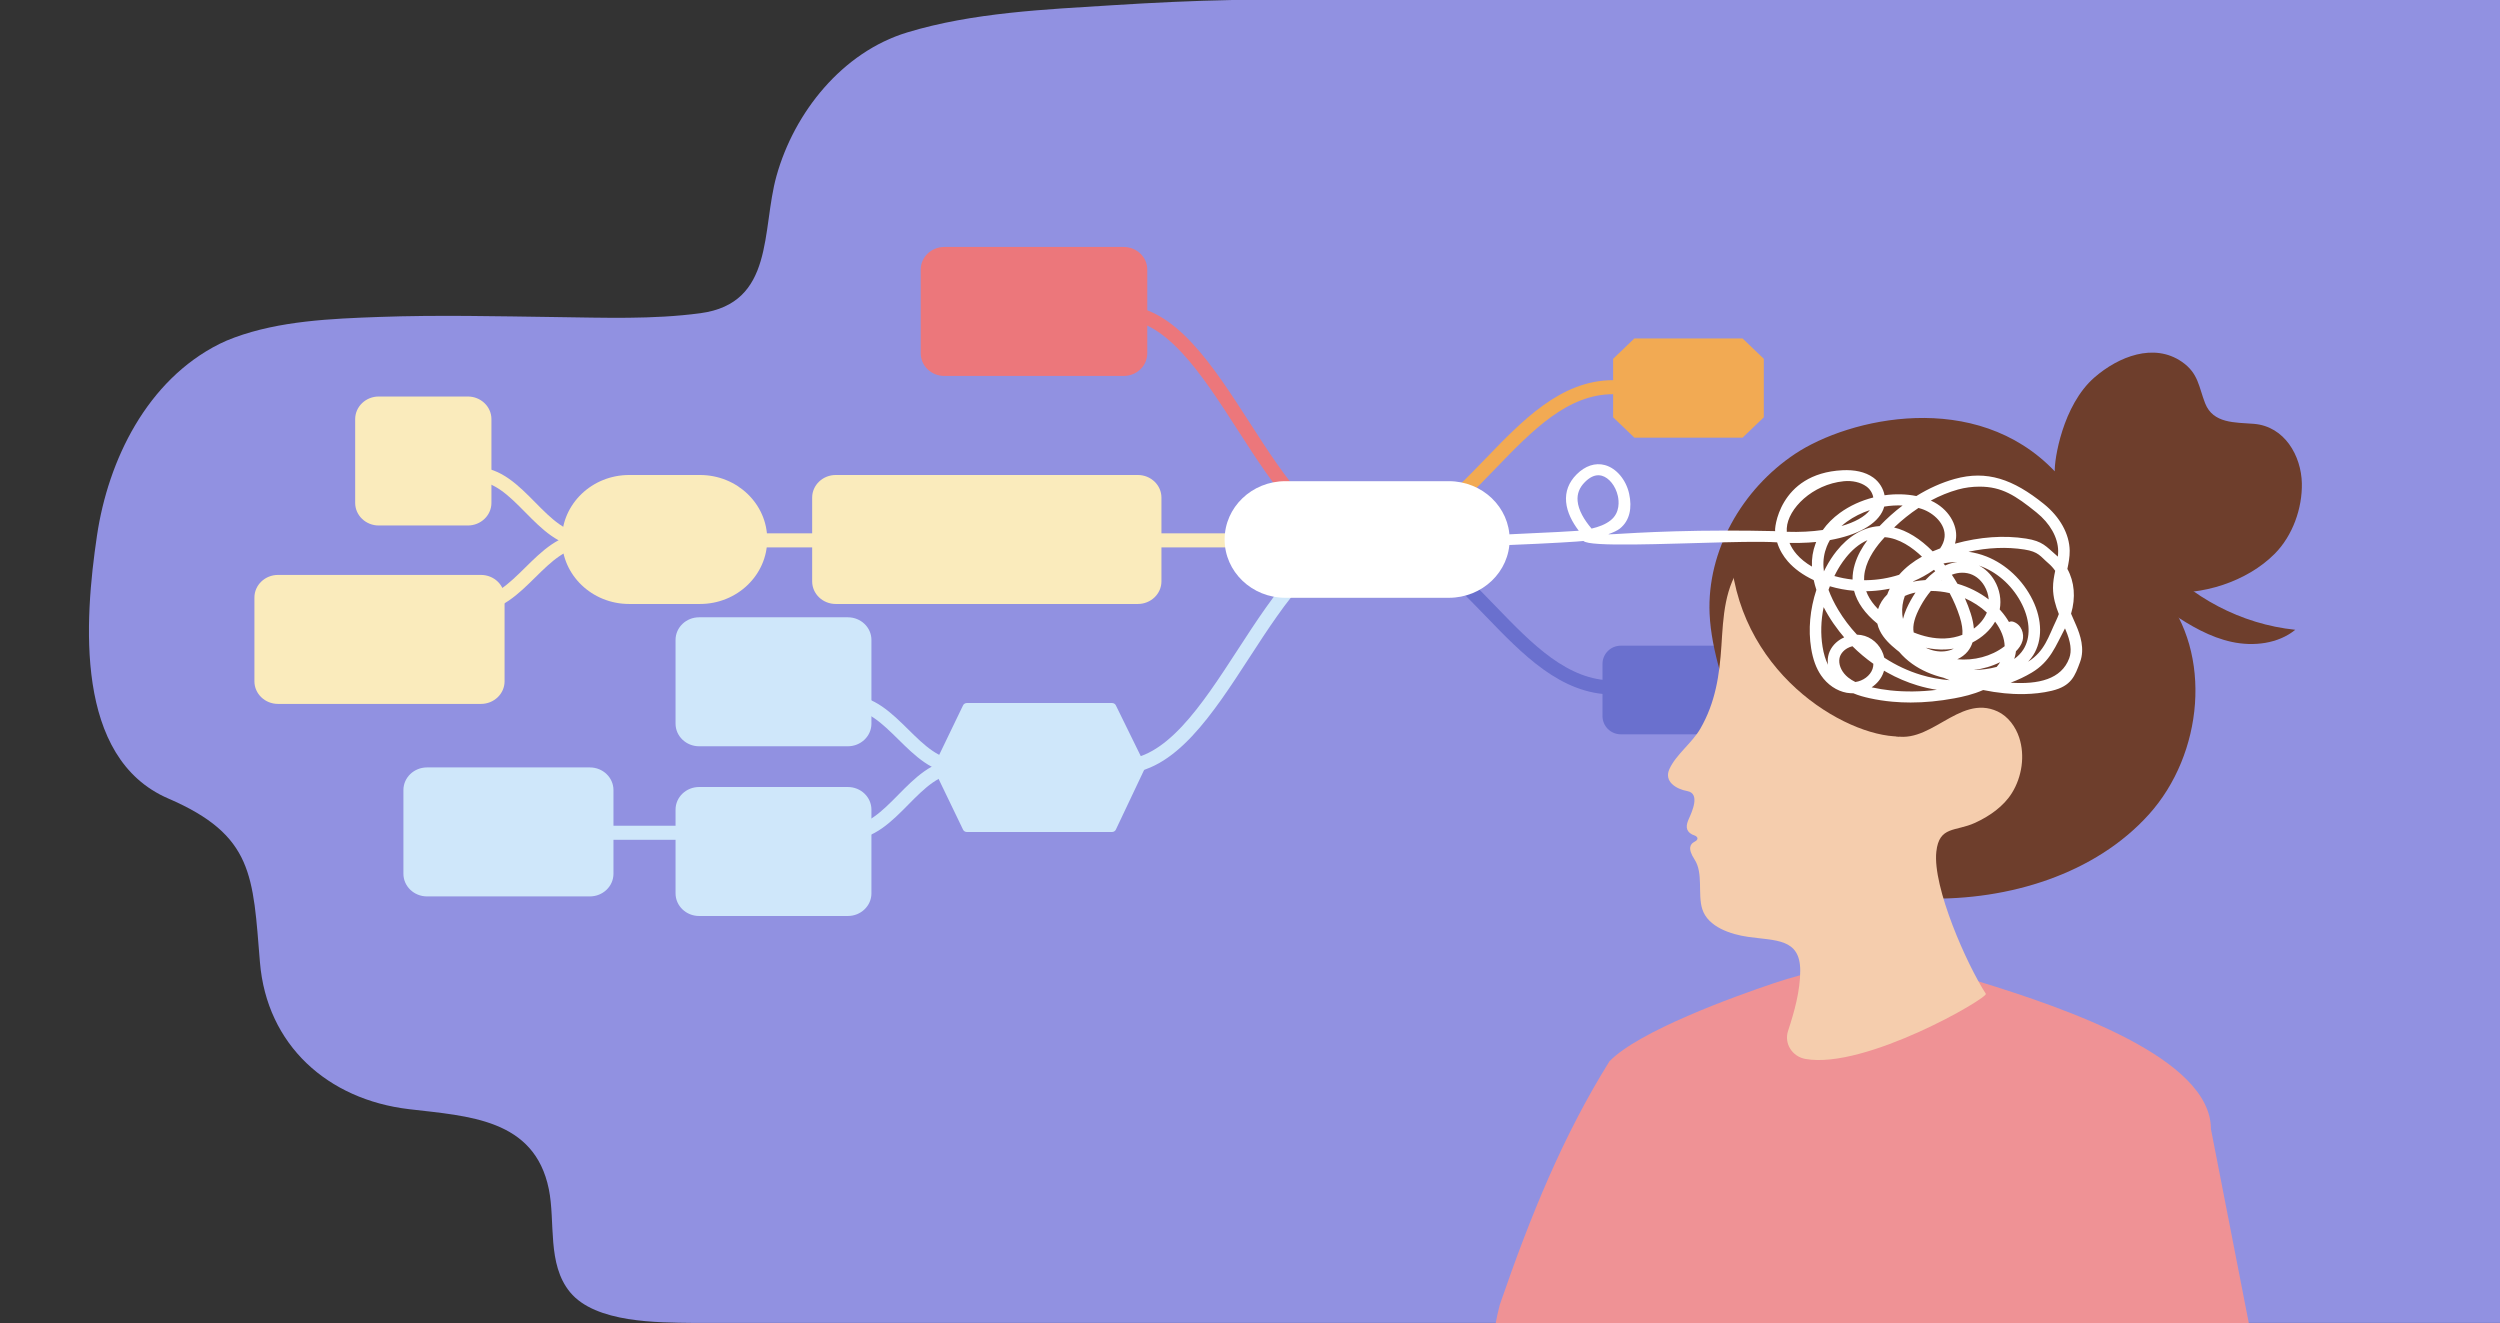 <svg viewBox="0 0 2800 1482" version="1.1" xmlns="http://www.w3.org/2000/svg">
  <rect x="0" y="0" width="2800" height="1482" fill="#333333" stroke="none"/>
  <defs>
    <style>
      .cls-1 {
        fill: #6a70ce;
      }

      .cls-1, .cls-2, .cls-3, .cls-4, .cls-5, .cls-6, .cls-7, .cls-8, .cls-9 {
        fill-rule: evenodd;
      }

      .cls-2 {
        fill: #fff;
      }

      .cls-3 {
        fill: #ef9295;
      }

      .cls-4 {
        fill: #cfe7fa;
      }

      .cls-10 {
        stroke: #cfe7fa;
      }

      .cls-10, .cls-11, .cls-12, .cls-13, .cls-14 {
        fill: none;
        stroke-linecap: round;
        stroke-linejoin: round;
        stroke-width: 15.731px;
      }

      .cls-11 {
        stroke: #6a70ce;
      }

      .cls-12 {
        stroke: #ec777b;
      }

      .cls-5 {
        fill: #f5cdad;
      }

      .cls-13 {
        stroke: #f2aa53;
      }

      .cls-14 {
        stroke: #faebbc;
      }

      .cls-6 {
        fill: #f2aa53;
      }

      .cls-15 {
        fill: #9191e1;
      }

      .cls-7 {
        fill: #faebbc;
      }

      .cls-8 {
        fill: #6e3e2c;
      }

      .cls-9 {
        fill: #ec777b;
      }
    </style>
  </defs>
  
  <g>
    <g id="Layer_1">
      <g id="Layer_1-2">
        <g id="Layer_1-2">
          <path d="M1380.199 0c-44.297.854-88.606,2.982-132.819,5.766-76.417,4.812-157.752,8.166-231.433,30.591-72.526,22.074-126.331,89.332-146.261,160.653-16.978,60.758-1.975,142.622-85.317,153.789-53.359,7.15-108.245,5.006-161.919,4.308-65.943-.857-131.943-2.499-197.874-.128-53.671,1.93-111.128,4.301-162.058,23.071-5.713,2.105-11.339,4.438-16.783,7.17-81.047,40.663-124.572,129.967-137.136,214.78-14.102,95.192-25.439,248.878,79.861,294.314,95.811,41.342,94.69,86.609,102.669,183.388,7.651,92.797,75.904,153.802,167.019,164.572,66.722,7.887,140.493,10.7,156.545,89.591,7.476,36.74-2.195,83.844,23.763,115.376,28.632,34.781,98.943,33.877,137.42,34.433l2024.125-0V0s-1419.801,0-1419.801 0Z" class="cls-15"></path>
          <g id="Illustration">
            <g>
              <path d="M1530.174,598.421h0c111.831,0,166.728,171.562,276.525,171.562" class="cls-11"></path>
              <path d="M1976.591,822.421h-161.328c-11.311,0-20.48-9.169-20.48-20.48v-58.299c0-11.311,9.169-20.48,20.48-20.48h161.328c11.311,0,20.48,9.169,20.48,20.48v58.299c0,11.311-9.169,20.48-20.48,20.48v-0Z" class="cls-1"></path>
              <path d="M2518.638,1481.742h-843.426c1.206-6.654,2.713-13.425,4.51-20.323,34.779-100.861,70.718-188.969,122.841-272.741,32.774-33.806,139.014-72.388,184.471-87.598,9.576-3.211,19.291-6.156,29.11-8.799,44.587-12.011,91.238-17.714,137.02-12.451,13.239,4.556,35.661,11.014,62.719,19.326,99.098,30.467,260.348,85.987,260.371,165.446l42.385,217.14Z" class="cls-3"></path>
              <path d="M2010.655,508.205c60.054-39.889,202.087-73.232,290.685,19.683-.632-12.422,8.584-74.067,44.553-105.251,26.793-23.23,66.417-39.113,97.827-17.416,18.674,12.9,18.815,28.099,26.079,46.58,8.911,22.67,33.418,21.242,54.418,22.892,34.748,2.734,53.202,36.114,53.86,66.538.596,27.845-10.182,58.639-30.369,78.97-30.994,31.214-81.728,47.475-126.208,42.821,57.365,69.485,45.788,181.748-14.522,248.902-60.309,67.153-157.154,96.589-249.548,94.453-12.605-.291-199.774-163.484-210.343-192.454-14.23-39.005-30.536-85.275-32.337-126.562-3.049-69.987,35.848-139.273,95.905-179.155v0Z" class="cls-8"></path>
              <path d="M2022.199,1186.053c-14.999-2.666-24.156-17.383-19.591-31.342,7.021-21.458,13.774-45.194,13.647-68.011-.197-35.767-27.399-33.006-58.259-37.387-19.149-2.718-45.116-10.909-51.476-31.198-5.282-16.833,1.412-40.233-8.659-55.544-8.469-12.883-4.14-17.625-.291-19.608,2.754-1.418,4.784-3.386,2.793-5.691-1.27-1.467-3.465-1.746-5.207-2.663-7.814-4.114-6.746-10.601-3.688-17.45,3.498-7.827,13.11-28.463-1.644-31.125-12.586-2.27-26.357-10.7-20.141-24.55,7.339-16.342,25.378-29.265,34.666-45.313,16.994-29.35,21.52-60.192,23.662-93.115,2.054-31.577,3.265-66.446,24.301-92.613,24.373-30.32,67.95-3.56,86.342,19.335,39.451,49.112,5.924,145.462,76.962,172.582,44.271,16.903,77.519-46.195,121.744-25.509,11.918,5.574,20.177,17.266,24.111,29.144,6.704,20.23,3.16,44.084-8.135,62.218-9.334,14.983-25.159,26.01-41.36,33.414-21.867,9.986-40.089,3.26-43.273,32.234-4.359,39.664,34.034,126.176,55.443,159.194,2.941,4.533-135.051,84.878-201.946,72.996h0Z" class="cls-5"></path>
              <path d="M2127.035,824.864c-60.538.003-184.202-72.466-189.219-212.678,27.936-6.975,89.299-10.316,114.753,2.739,15.527,7.964,29.638,19.352,37.727,34.348,5.735,10.627,8.214,22.548,10.628,34.289,9.258,45.014,16.853,96.288,26.111,141.303h0v-0Z" class="cls-8"></path>
              <path d="M2570.721,705.353c-19.044,15.599-46.623,18.887-71.057,13.611-24.438-5.275-46.338-18.074-66.866-31.839-14.973-10.041-29.789-21.003-39.801-35.661-5.613-8.214-34.391-62.831-25.627-68.87,13.752-9.481,42.113,36.058,46.993,41.631,38.992,44.527,95.859,74.926,156.358,81.128h0Z" class="cls-8"></path>
              <g>
                <path d="M1502.033,603.131c.244-.661.591-1.264,1.055-1.797-23.824,1.183-62.754,1.924-1.055,1.797ZM1508.467,599.016c-1.623-.081-3.119.406-4.301,1.298-.012-.012-.012,0-.012,0-.406.29-.765.638-1.067,1.02,1.194-.058,2.342-.116,3.432-.174,11.269-.626,17.077-1.356,1.948-2.145h0ZM2325.368,700.583c-.858-1.994-1.727-3.976-2.597-5.959-1.09-2.458-2.156-4.881-3.177-7.292,5.344-17.969,3.802-35.73-4.139-50.152,1.391-6.597,2.701-13.39,2.597-20.462-.301-18.653-10.84-37.701-28.902-52.274-34.49-27.824-63.89-38.049-99.887-28.044-14.561,4.046-29.053,10.55-42.964,19.164-11.384-2.307-23.546-2.551-35.603-.869-1.461-7.686-5.889-14.944-12.671-19.836-9.147-6.573-21.297-8.834-34.351-8.196-72.26,3.524-76.712,68.168-75.425,68.203-19.048-.441-36.82-.626-53.201-.626-88.92.023-137.53,5.437-133.379,3.942,4.915-1.785,9.657-3.86,12.544-6.156,11.257-8.95,13.865-23.383,10.422-39.034-3.455-15.709-14.352-28.6-27.116-32.09-10.828-2.956-22.108.765-31.765,10.469-8.811,8.869-12.752,19.245-11.697,30.873,1.055,11.593,6.921,22.653,14.167,32.194-2.203.267-33.272,2.087-77.686,4-37.272,1.588-83.946,3.246-130.829,4.092h-.012c-2.04.046-4.092.081-6.133.104,0,0-.012.012-.023,0-13.599.232-27.174.394-40.518.452-1.797.012-3.582.023-5.367.023-1.959.012-3.837.012-5.623.023-.209.545-.325,1.125-.359,1.739-.012.104-.012.22-.012.325-.012,1.959.951,3.721,2.458,4.869,1.009.765,2.261,1.252,3.652,1.322,23.279,1.194,50.048,1.588,77.454,1.484h.012c36.205-.162,73.501-1.217,105.266-2.458,45.468-1.785,79.599-3.965,82.996-4.521,6.712,6.944,91.122,3.095,155.638,1.53,17.077-.417,32.751-.672,45.236-.533h.058c6.179.081,11.558.243,15.952.545,1.252,4.116,3.038,8.173,5.31,12.045,1.878,3.211,4.092,6.295,6.62,9.205,7.211,8.301,16.984,15.373,29.064,21.065.777,3.605,1.774,7.246,2.968,10.909-7.165,21.842-9.251,44.413-5.855,65.501,1.994,12.381,5.623,22.282,11.095,30.281,7.095,10.376,17.564,17.471,28.751,19.477,1.484.267,2.991.429,4.498.499.939.058,1.878.058,2.805.035,6.272,2.643,12.614,4.278,18.085,5.495,8.382,1.855,17.007,3.188,25.864,3.976,6.631.603,13.402.904,20.288.904,15.801,0,32.217-1.577,49.143-4.718,9.46-1.762,21.053-4.359,32.113-9.275,7.814,1.611,15.732,2.817,23.708,3.617,10.979,1.101,32.507,2.203,53.178-2.794,22.108-5.356,25.841-16.509,31.684-32.264,5.46-14.747.139-30.363-4.336-40.808h-0ZM1766.925,561.176c-.73-8.046,1.936-15.002,8.173-21.262,5.043-5.066,10.086-7.628,15.036-7.628,1.299,0,2.585.185,3.861.522,8.15,2.226,15.558,11.57,18.004,22.734,1.171,5.321,2.724,18.619-8.08,27.209-5.762,4.591-13.228,7.408-21.355,9.275-8.359-9.761-14.712-20.589-15.639-30.849ZM2276.596,672.087c-10.909-22.305-29.783-40.101-51.787-48.83-6.469-2.562-13.239-4.324-20.068-5.286,21.911-4.742,42.883-5.588,62.499-2.527,16.196,2.527,17.877,7.652,26.757,15.245,3.13,2.655,5.715,5.553,7.825,8.602-1.299,6.179-2.481,12.555-2.458,19.164.035,10.469,2.887,20.079,6.527,29.284-.881,2.493-1.878,4.881-2.956,7.141-8.741,18.132-12.718,34.455-31.452,46.245,2.469-2.597,4.336-5.113,5.727-7.281,10.48-16.439,10.248-39.533-.614-61.757ZM2192.348,653.793c-1.983-3.42-4.081-6.782-6.307-10.086,3.803-1.461,7.733-2.272,11.756-2.272,1.89,0,3.802.186,5.727.557,7.767,1.53,14.526,6.597,19.036,14.271,2.736,4.66,4.371,9.912,4.823,15.129-10.33-7.918-22.328-13.9-35.035-17.598ZM2225.273,686.069c-2.84,6.968-7.965,13.123-14.549,17.958-.406-5.194-1.577-10.851-3.524-16.938-1.855-5.785-4.034-11.489-6.538-17.088,9.077,4.023,17.459,9.448,24.612,16.068ZM2178.506,633.355c-.591-.765-1.194-1.519-1.797-2.272,4.962-1.078,10.109-1.623,15.291-1.635-4.522.603-9.043,1.901-13.495,3.907ZM2192.858,548.284c7.849-2.18,15.964-3.246,24.206-3.246,25.111,0,40.333,9.97,63.774,28.89,15.199,12.254,24.056,27.916,24.299,42.987.035,2.156-.104,4.313-.348,6.504-.719-.684-1.449-1.333-2.203-1.982-10.747-9.17-14.619-15.303-33.261-18.213-24.96-3.895-51.764-1.982-79.726,5.681.603-2.098.997-4.22,1.206-6.376,1.356-14.468-7.965-32.681-28.276-41.909,9.959-5.333,20.126-9.495,30.328-12.335v0ZM2148.711,568.897c1.275.348,2.539.73,3.768,1.136,13.355,4.487,26.815,17.007,25.459,31.383-.429,4.626-2.342,8.927-5.02,12.787-2.887,1.067-5.646,2.168-8.324,3.327-14.028-14.202-28.705-23.244-43.196-26.734,8.672-8.277,17.842-15.628,27.314-21.899v0ZM2175.074,650.257c-.151-.023-.313-.046-.464-.058.093-.07.197-.139.29-.22.058.093.116.185.174.278ZM2099.823,678.255c-4.452-5.229-7.675-10.608-9.669-16.091,1.82-.023,3.652-.081,5.472-.185h.012c7.026-.359,14.005-1.264,20.879-2.666-1.066,2.133-2.006,4.301-2.805,6.492-4.869,4.753-8.393,10.434-10.272,16.404-1.287-1.31-2.492-2.632-3.617-3.953ZM2090.572,649.805c-.928.023-1.867.023-2.794.023-.046-1.542,0-3.072.128-4.603v-.012c1.252-15.303,10.642-29.435,19.14-39.289,1.24-1.449,2.504-2.875,3.791-4.278,16.381,1.113,31.186,11.709,41.747,21.795-4.823,2.701-9.228,5.599-13.274,8.741-4.591,3.559-8.718,7.443-12.312,11.582-11.721,3.779-24.056,5.82-36.426,6.04ZM2077.297,632.311c-1.588,5.368-2.493,11.002-2.446,16.799-6.886-.742-13.703-2.052-20.358-3.953.672-1.368,1.368-2.736,2.087-4.092,2.214-4.197,5.936-10.515,11.072-16.868,6.028-7.454,14.016-14.955,23.847-19.187-5.762,7.756-11.199,17.054-14.202,27.302ZM2133.42,667.462c3.559-1.635,7.547-2.921,11.941-3.849-1.959,2.922-3.814,5.959-5.541,9.101-3.142,5.727-6.608,12.822-8.463,20.473-.383-1.774-.649-3.571-.8-5.391-.58-6.84.464-13.773,2.863-20.334ZM2142.544,651.533c.139-.162.278-.336.417-.498,7.814-3.35,15.28-7.454,22.27-12.3.278-.197.568-.394.846-.591.464.568.916,1.136,1.38,1.704-.44.325-.881.649-1.31.985-3.316,2.539-6.573,5.518-9.704,8.846-2.098.128-4.185.313-6.26.58-2.632.325-5.182.754-7.64,1.275ZM2109.283,570.578c.417-1.055.765-2.121,1.043-3.2,6.886-1.125,13.831-1.542,20.578-1.229-9.02,6.84-17.68,14.573-25.83,23.094-.348.023-.696.046-1.055.07-17.285,1.275-33.794,11.211-47.138,27.951-4.301,5.379-8.266,11.477-11.825,18.201-.788,1.495-1.542,2.991-2.284,4.498-.186-1.507-.336-2.991-.429-4.487-.568-8.115.684-15.975,3.617-23.325.985-2.481,2.156-4.892,3.513-7.246,30.989-5.518,53.236-17.738,59.809-34.327v-0ZM2029.36,634.583c-6.921-4.046-12.648-8.672-17.123-13.831-3.42-3.918-6.11-8.231-7.988-12.683,7.292.162,14.376.035,21.192-.383h.046c2.933-.174,5.808-.406,8.648-.684-.267.638-.51,1.287-.753,1.924-3.037,8.115-4.405,16.729-4.023,25.656ZM2062.435,589.196c1.878-1.681,3.872-3.292,5.994-4.834,7.663-5.576,16.497-9.97,25.83-13.054-5.715,7.466-16.972,13.622-31.823,17.888ZM2001.188,591.677c1.229-22.004,28.786-49.225,63.809-52.702,9.622-.951,18.839,1.159,25.285,5.797,4.255,3.061,7.002,7.628,7.814,12.405-13.495,3.432-26.432,9.286-37.481,17.332-7.744,5.646-14.132,12.069-19.082,19.082-12.3,1.774-25.946,2.516-40.333,2.006-.081-1.31-.081-2.62-.012-3.918v0ZM2047.561,734.899c-.614,3.142-.661,6.399-.174,9.657-2.829-5.599-4.846-12.289-6.133-20.288-2.295-14.26-1.832-29.284,1.24-44.286,1.565,3.037,3.258,6.086,5.089,9.135,3.71,6.202,7.802,12.138,12.242,17.819v.012c1.82,2.353,3.71,4.649,5.646,6.898-1.008.452-1.994.951-2.968,1.495-.429.243-.858.499-1.275.754-7.234,4.498-12.184,11.28-13.668,18.804ZM2078.028,763.847c-2.875-1.403-5.646-3.072-8.138-5.089-.835-.672-1.611-1.368-2.353-2.098-5.727-5.681-8.556-13.054-7.292-19.465.452-2.261,1.496-4.417,3.049-6.353,1.495-1.878,3.432-3.524,5.762-4.834,1.809-1.02,3.733-1.762,5.669-2.226,7.257,7.223,15.118,13.819,23.441,19.685.012,1.959-.29,3.907-.927,5.773-2.655,7.663-10.62,13.39-19.21,14.607ZM2117.329,773.261c-7.072-.765-13.97-1.89-20.694-3.374-.128-.035-.267-.058-.394-.093,6.098-4.104,10.909-9.877,13.251-16.659.22-.661.429-1.31.603-1.971,1.229.73,2.469,1.438,3.722,2.122,10.7,5.994,21.992,10.816,33.666,14.341,7.176,2.168,14.468,3.826,21.83,4.985-18.12,2.203-35.498,2.411-51.984.649ZM2151.355,755.825c-14.213-4.289-27.824-10.701-40.402-18.85-.197-.128-.394-.255-.591-.383-2.4-10.99-10.515-20.752-21.772-24.346-2.829-.893-5.797-1.368-8.799-1.414-7.93-8.486-15.002-17.842-21.007-27.87-4.533-7.582-8.15-15.036-10.839-22.34.475-1.333.974-2.666,1.495-4,8.822,2.62,17.923,4.301,27.105,5.066,3.455,13.123,12.196,25.447,26.085,36.797.603,2.771,1.554,5.402,2.771,7.883,4.29,8.799,11.837,15.79,18.572,21.239,1.009.812,2.029,1.623,3.049,2.423,4.197,4.95,9.101,9.495,14.654,13.46,9.982,7.13,21.946,12.405,35.151,15.604,2.237.939,4.487,1.855,6.759,2.724-10.863-.835-21.691-2.817-32.229-5.994ZM2167.77,729.068c-3.791-.696-7.454-1.924-10.909-3.605,7.466,1.588,14.828,2.249,22.027,1.959,3.153-.128,6.283-.452,9.344-.974-6.26,3.455-14.364,3.733-20.462,2.62ZM2178.344,715.052c-12.497.51-24.473-2.435-35.023-6.724-1.496-7.767,1.078-17.401,7.918-29.829,3.153-5.739,6.968-11.454,11.303-16.636h.104c7.026,0,14.074.835,20.937,2.423,4.579,8.521,8.37,17.378,11.269,26.432,2.539,7.93,3.536,14.723,2.979,20.311-6.04,2.342-12.66,3.756-19.488,4.023ZM2236.24,746.944c-8.614,2.353-16.775,3.084-21.784,3.304-1.31.058-2.632.093-3.93.116,10.329-1.217,20.415-4.127,29.62-8.73-1.136,1.832-2.435,3.605-3.907,5.31ZM2244.761,724.083c-14.7,11.199-34.038,15.999-52.656,14.306,4.695-2.121,8.741-5.113,11.779-8.857,2.388-2.956,4.162-6.295,5.333-10.005,10.828-5.53,19.778-13.622,25.308-23.279,6.782,9.019,10.503,18.607,10.689,27.476-.151.116-.301.232-.452.359ZM2240.923,684.017c-.406-.475-.823-.939-1.252-1.403,2.064-10.724.012-22.421-5.866-32.426-4.371-7.454-10.376-13.193-17.436-16.787,1.183.406,2.342.835,3.501,1.287,19.071,7.559,35.475,23.105,45.028,42.651,9.02,18.456,9.506,37.168,1.287,50.048-2.736,4.301-6.284,7.802-10.26,10.643.626-1.855,1.125-3.756,1.484-5.657.185-.974.325-1.948.441-2.933,3.095-3.061,6.052-6.968,7.408-11.825,2.145-7.709-1.148-18.016-10.214-21.204-1.693-.603-3.49-.475-4.997.22-2.493-4.324-5.542-8.556-9.124-12.613ZM2317.531,737.253c-8.718,23.557-34.466,29.447-65.64,27.36,8.231-3.061,16.149-6.817,23.615-11.257,20.845-12.393,26.827-29.887,37.272-49.572.209.498.429.997.638,1.495,5.843,13.634,7.153,23.789,4.115,31.974Z" class="cls-2"></path>
                <path d="M1530.172,605.195h0c-109.797,0-164.694-255.393-274.492-255.393" class="cls-12"></path>
                <path d="M1530.172,605.194h0c-109.797,0-164.694,253.443-274.492,253.443" class="cls-10"></path>
                <path d="M1530.174,605.197h0c111.831,0,166.728-171.562,276.525-171.562" class="cls-13"></path>
                <polyline points="1530.172 605.195 1530.172 605.195 1255.681 605.195" class="cls-14"></polyline>
                <path d="M654.794,605.194h0c-48.798,0-73.198-74.084-121.996-74.084" class="cls-14"></path>
                <path d="M654.794,605.194h0c-48.798,0-73.198,72.134-121.996,72.134" class="cls-14"></path>
                <path d="M1072.689,858.639h0c-48.798,0-73.198-72.134-121.996-72.134" class="cls-10"></path>
                <path d="M1072.689,858.64h0c-48.798,0-73.198,74.084-121.996,74.084" class="cls-10"></path>
                <polyline points="954.757 605.195 954.757 605.195 832.761 605.195" class="cls-14"></polyline>
                <polyline points="781.931 932.722 781.931 932.722 659.935 932.722" class="cls-10"></polyline>
                <path d="M1439.694,538.911h182.995c37.619,0,68.113,29.241,68.113,65.31s-30.494,65.31-68.113,65.31h-182.995c-37.619,0-68.116-29.242-68.116-65.31s30.497-65.31,68.116-65.31h0Z" class="cls-2"></path>
                <path d="M1031.21,348.826v46.89c0,13.996,11.83,25.344,26.43,25.344h200.889c14.596,0,26.43-11.348,26.43-25.344v-93.775c0-13.996-11.834-25.344-26.43-25.344h-200.889c-14.6,0-26.43,11.348-26.43,25.344v46.886h0Z" class="cls-9"></path>
                <path d="M397.793,516.319v46.886c0,14.001,11.835,25.347,26.434,25.347h99.747c14.596,0,26.434-11.347,26.434-25.347v-93.771c0-14.001-11.839-25.345-26.434-25.345h-99.747c-14.6,0-26.434,11.344-26.434,25.345v46.885Z" class="cls-7"></path>
                <path d="M284.942,716.146v46.885c0,14.001,11.833,25.345,26.432,25.345h227.32c14.6,0,26.43-11.344,26.43-25.345v-93.775c0-13.997-11.831-25.344-26.43-25.344h-227.32c-14.599,0-26.432,11.347-26.432,25.344v46.89l-0.0 0Z" class="cls-7"></path>
                <path d="M909.619,604.222v46.886c0,14,11.835,25.344,26.435,25.344h338.336c14.596,0,26.43-11.344,26.43-25.344v-93.775c0-13.996-11.834-25.344-26.43-25.344h-338.336c-14.6,0-26.435,11.348-26.435,25.344v46.89l0-0Z" class="cls-7"></path>
                <path d="M629.335,604.222h0c0,39.889,33.725,72.23,75.331,72.23h79.299c41.603,0,75.331-32.34,75.331-72.229,0-39.893-33.728-72.233-75.331-72.233h-79.299c-41.607,0-75.331,32.34-75.331,72.233l0-0Z" class="cls-7"></path>
                <path d="M1045.801,861.132l32.623,67.681c.669,1.818,2.463,3.032,4.475,3.032h162.555c2.019,0,3.817-1.226,4.482-3.051l32.642-68.927c.36-.983.352-2.057-.016-3.037l-32.607-66.443c-.676-1.803-2.46-3.005-4.459-3.005h-162.597c-2.011,0-3.806,1.215-4.475,3.029l-32.623,67.685c-.363.982-.363,2.054,0,3.036h0v-0Z" class="cls-4"></path>
                <path d="M756.617,763.597v46.89c0,13.996,11.83,25.344,26.43,25.344h166.527c14.6,0,26.43-11.348,26.43-25.344v-93.775c0-13.997-11.831-25.344-26.43-25.344h-166.527c-14.6,0-26.43,11.347-26.43,25.344v46.886h-0Z" class="cls-4"></path>
                <path d="M756.617,953.68v46.886c0,14,11.83,25.344,26.43,25.344h166.527c14.6,0,26.43-11.344,26.43-25.344v-93.772c0-14-11.831-25.344-26.43-25.344h-166.527c-14.6,0-26.43,11.344-26.43,25.344v46.886h-0Z" class="cls-4"></path>
                <path d="M451.828,931.748v46.886c0,14,11.835,25.344,26.435,25.344h182.383c14.6,0,26.434-11.344,26.434-25.344v-93.772c0-14-11.834-25.344-26.434-25.344h-182.383c-14.6,0-26.435,11.344-26.435,25.344v46.886Z" class="cls-4"></path>
                <path d="M1806.699,434.608v32.749c9.294,8.91,14.503,13.905,23.794,22.815h121.172c9.294-8.91,14.503-13.905,23.794-22.815v-65.495c-9.291-8.91-14.5-13.905-23.794-22.815h-121.172c-9.291,8.91-14.5,13.905-23.794,22.815v32.746Z" class="cls-6"></path>
              </g>
            </g>
          </g>
        </g>
      </g>
    </g>
  </g>
</svg>